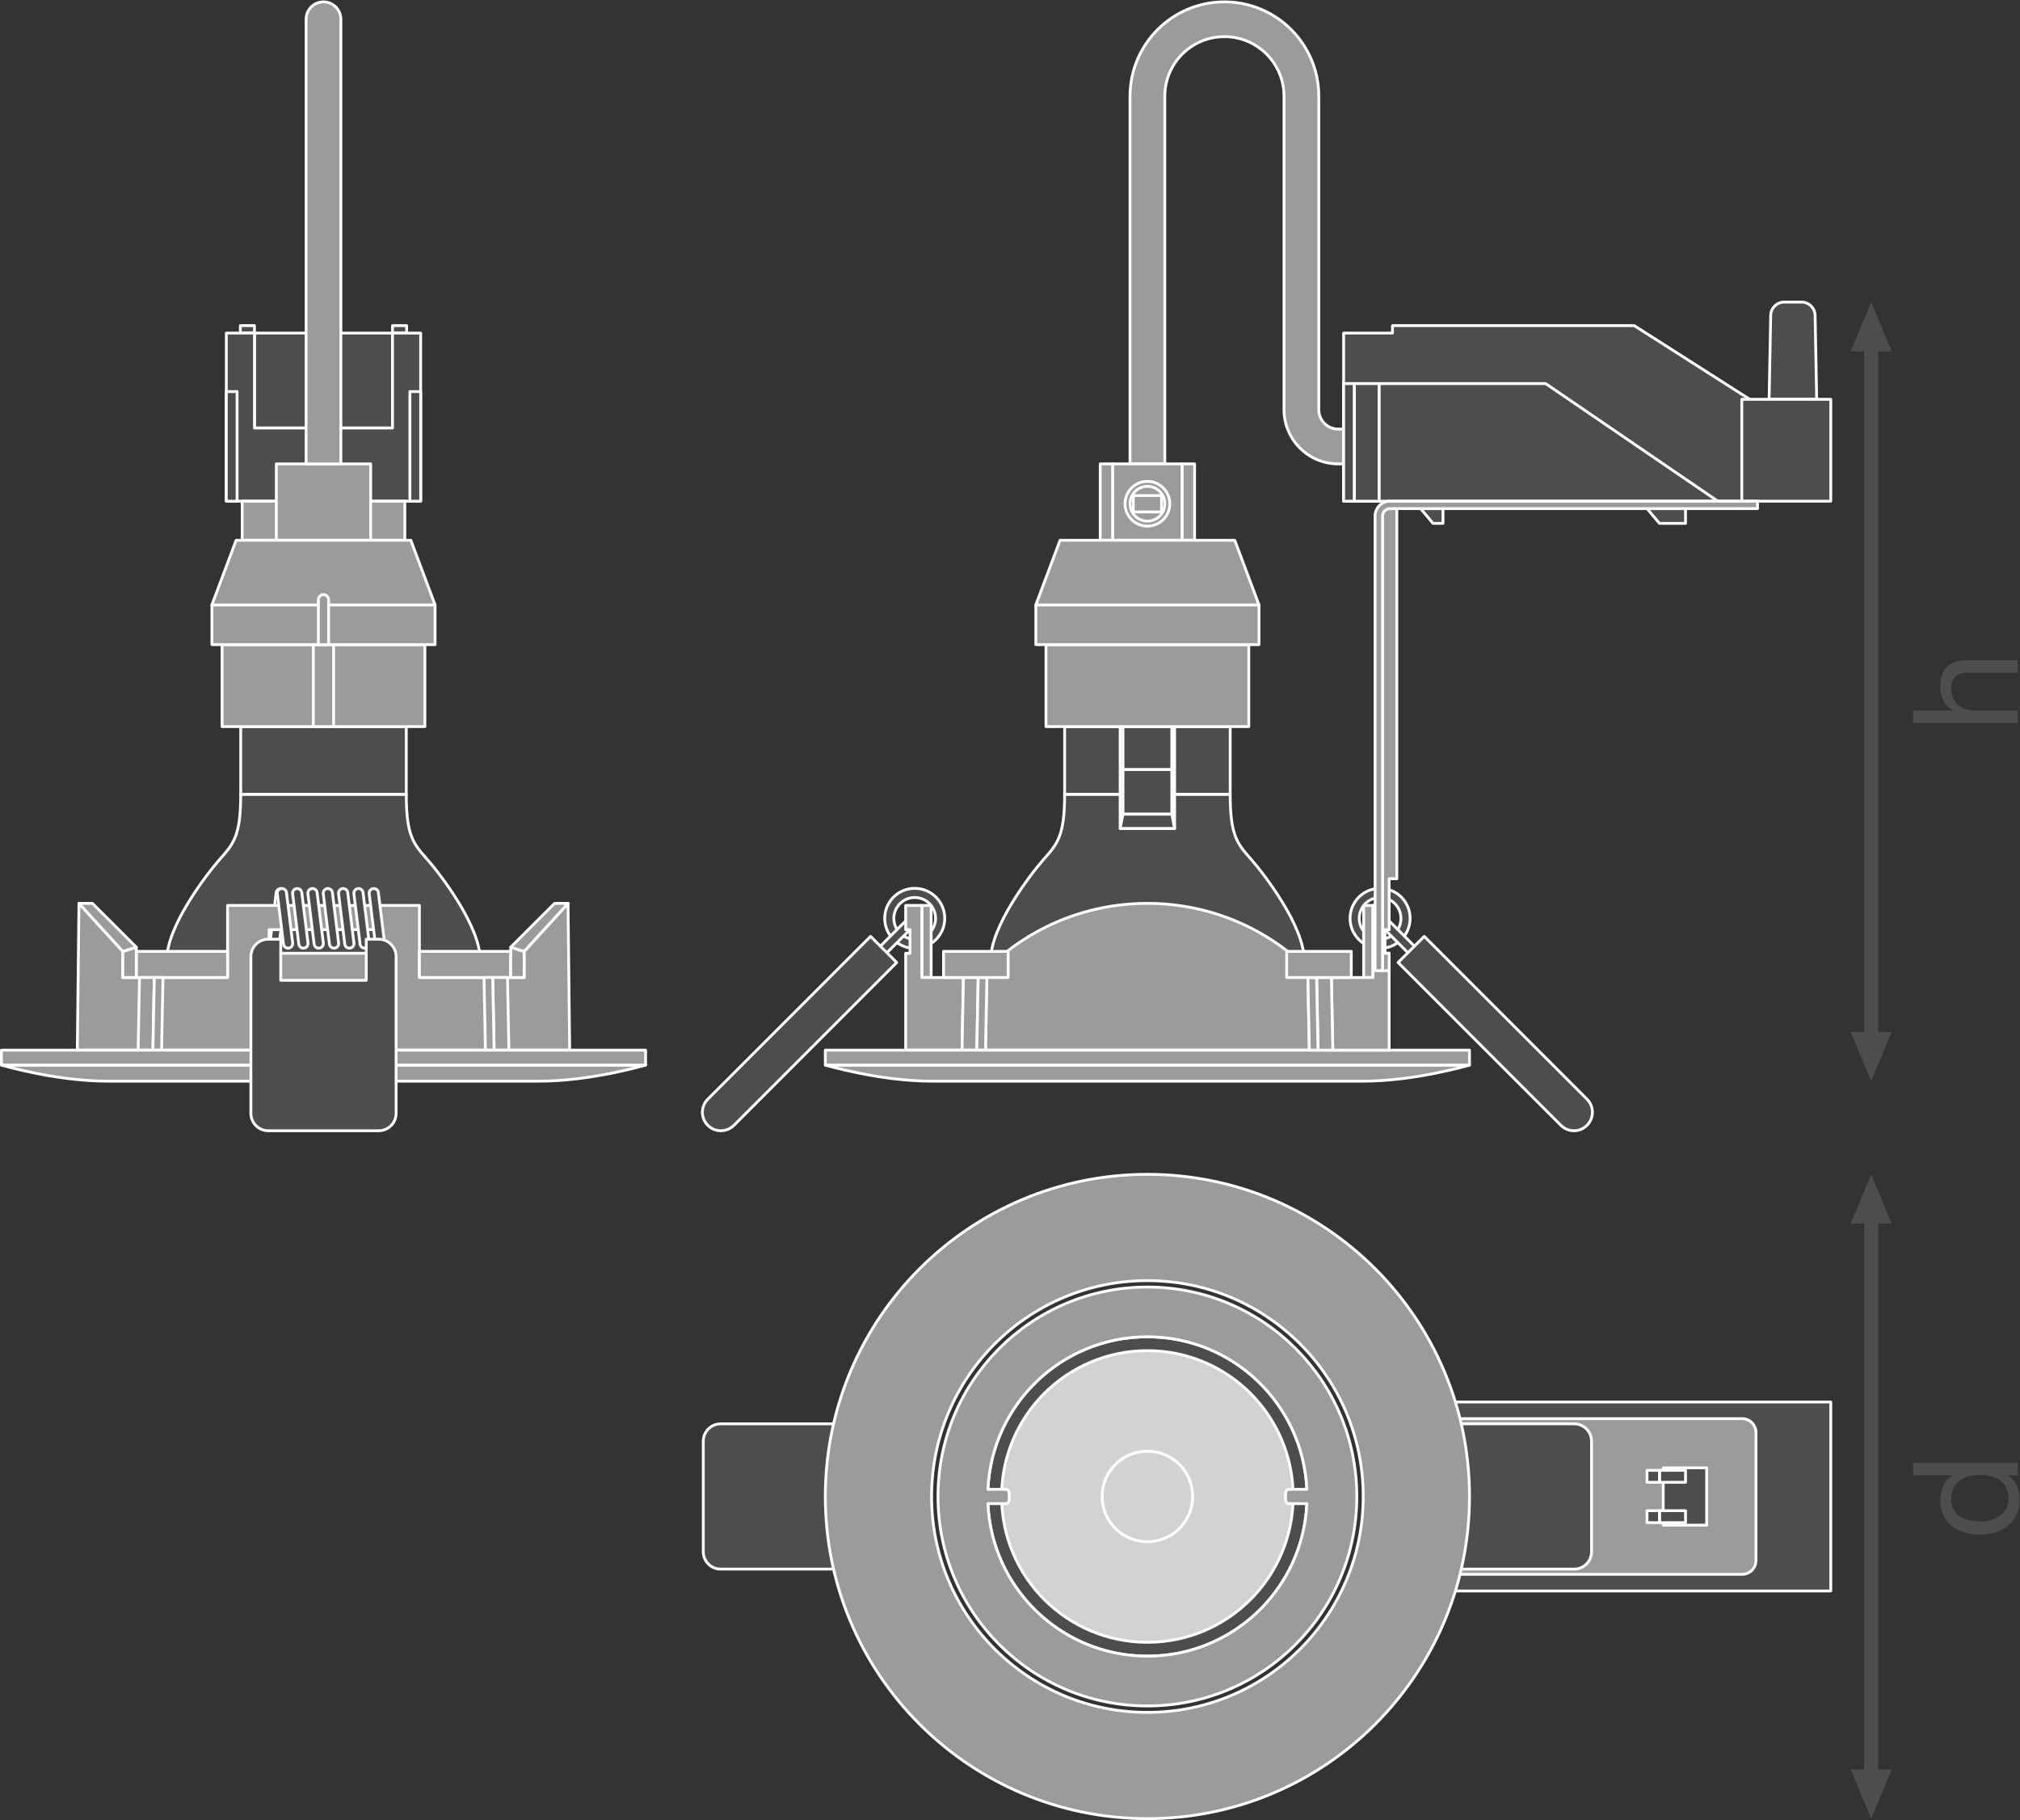 <?xml version="1.0" encoding="UTF-8" standalone="no"?>
<svg
   xmlns:dc="http://purl.org/dc/elements/1.1/"
   xmlns:cc="http://creativecommons.org/ns#"
   xmlns:rdf="http://www.w3.org/1999/02/22-rdf-syntax-ns#"
   xmlns:svg="http://www.w3.org/2000/svg"
   xmlns="http://www.w3.org/2000/svg"
   viewBox="0 0 542.08 488.32"
   height="488.32"
   width="542.08"
   xml:space="preserve"
   id="svg2"
   version="1.1"><rect x="0" y="0" width="542.08" height="488.32" fill="#333333" stroke="none"/><defs
     id="defs6" /><g
     transform="matrix(1.333,0,0,-1.333,0,488.32)"
     id="g10"><g
       transform="scale(0.1)"
       id="g12"><path
         id="path14"
         style="fill:#4f4c4c;fill-opacity:1;fill-rule:nonzero;stroke:none"
         d="m 818.656,3007.93 h -28.457 v -14.99 h 28.457 v 14.99" /><path
         id="path16"
         style="fill:none;stroke:#ffffff;stroke-width:5.669;stroke-linecap:butt;stroke-linejoin:round;stroke-miterlimit:10;stroke-dasharray:none;stroke-opacity:1"
         d="m 818.656,3007.93 h -28.457 v -14.99 h 28.457 z" /><path
         id="path18"
         style="fill:#4f4c4c;fill-opacity:1;fill-rule:nonzero;stroke:none"
         d="m 483.844,3007.93 h 28.457 v -14.99 h -28.457 v 14.99" /><path
         id="path20"
         style="fill:none;stroke:#ffffff;stroke-width:5.669;stroke-linecap:butt;stroke-linejoin:round;stroke-miterlimit:10;stroke-dasharray:none;stroke-opacity:1"
         d="m 483.844,3007.93 h 28.457 v -14.99 h -28.457 z" /><path
         id="path22"
         style="fill:#4f4c4c;fill-opacity:1;fill-rule:nonzero;stroke:none"
         d="M 790.199,2801.85 H 512.301 v 191.09 h 277.898 v -191.09" /><path
         id="path24"
         style="fill:none;stroke:#ffffff;stroke-width:5.669;stroke-linecap:butt;stroke-linejoin:round;stroke-miterlimit:10;stroke-dasharray:none;stroke-opacity:1"
         d="M 790.199,2801.85 H 512.301 v 191.09 h 277.898 z" /><path
         id="path26"
         style="fill:#4f4c4c;fill-opacity:1;fill-rule:nonzero;stroke:none"
         d="m 455.637,2654.59 v 338.35 h 56.664 v -191.09 h 277.898 v 191.09 h 56.664 V 2654.59 H 455.637" /><path
         id="path28"
         style="fill:none;stroke:#ffffff;stroke-width:5.669;stroke-linecap:butt;stroke-linejoin:round;stroke-miterlimit:10;stroke-dasharray:none;stroke-opacity:1"
         d="m 455.637,2654.59 v 338.35 h 56.664 v -191.09 h 277.898 v 191.09 h 56.664 v -338.35 z" /><path
         id="path30"
         style="fill:#4f4c4c;fill-opacity:1;fill-rule:nonzero;stroke:none"
         d="m 455.637,2875.18 v -220.59 h 21.664 v 220.59 h -21.664" /><path
         id="path32"
         style="fill:none;stroke:#ffffff;stroke-width:5.669;stroke-linecap:butt;stroke-linejoin:round;stroke-miterlimit:10;stroke-dasharray:none;stroke-opacity:1"
         d="m 455.637,2875.18 v -220.59 h 21.664 v 220.59 z" /><path
         id="path34"
         style="fill:#4f4c4c;fill-opacity:1;fill-rule:nonzero;stroke:none"
         d="m 846.863,2875.18 v -220.59 h -21.664 v 220.59 h 21.664" /><path
         id="path36"
         style="fill:none;stroke:#ffffff;stroke-width:5.669;stroke-linecap:butt;stroke-linejoin:round;stroke-miterlimit:10;stroke-dasharray:none;stroke-opacity:1"
         d="m 846.863,2875.18 v -220.59 h -21.664 v 220.59 z" /><path
         id="path38"
         style="fill:#9c9a9b;fill-opacity:1;fill-rule:nonzero;stroke:none"
         d="M 487.5,2654.59 H 815 v -78.75 H 487.5 v 78.75" /><path
         id="path40"
         style="fill:none;stroke:#ffffff;stroke-width:5.669;stroke-linecap:butt;stroke-linejoin:round;stroke-miterlimit:10;stroke-dasharray:none;stroke-opacity:1"
         d="M 487.5,2654.59 H 815 v -78.75 H 487.5 Z" /><path
         id="path42"
         style="fill:#9c9a9b;fill-opacity:1;fill-rule:nonzero;stroke:none"
         d="M 746.211,2729.6 H 556.27 v -153.76 h 189.941 v 153.76" /><path
         id="path44"
         style="fill:none;stroke:#ffffff;stroke-width:5.669;stroke-linecap:butt;stroke-linejoin:round;stroke-miterlimit:10;stroke-dasharray:none;stroke-opacity:1"
         d="M 746.211,2729.6 H 556.27 v -153.76 h 189.941 z" /><path
         id="path46"
         style="fill:#4f4c4c;fill-opacity:1;fill-rule:nonzero;stroke:none"
         d="m 966.641,1732.12 c 0,66.23 -78.754,170 -106.286,201.23 -27.472,31.26 -42.464,46.27 -42.464,131.26 H 484.613 c 0,-84.99 -15,-100 -42.519,-131.26 -27.485,-31.23 -106.239,-135 -106.239,-201.23 h 630.786" /><path
         id="path48"
         style="fill:none;stroke:#ffffff;stroke-width:5.669;stroke-linecap:butt;stroke-linejoin:round;stroke-miterlimit:10;stroke-dasharray:none;stroke-opacity:1"
         d="m 966.641,1732.12 c 0,66.23 -78.754,170 -106.286,201.23 -27.472,31.26 -42.464,46.27 -42.464,131.26 H 484.613 c 0,-84.99 -15,-100 -42.519,-131.26 -27.485,-31.23 -106.239,-135 -106.239,-201.23 z" /><path
         id="path50"
         style="fill:#4f4c4c;fill-opacity:1;fill-rule:nonzero;stroke:none"
         d="M 484.613,2200.85 H 817.891 V 2064.61 H 484.613 v 136.24" /><path
         id="path52"
         style="fill:none;stroke:#ffffff;stroke-width:5.669;stroke-linecap:butt;stroke-linejoin:round;stroke-miterlimit:10;stroke-dasharray:none;stroke-opacity:1"
         d="M 484.613,2200.85 H 817.891 V 2064.61 H 484.613 Z" /><path
         id="path54"
         style="fill:#9c9a9b;fill-opacity:1;fill-rule:nonzero;stroke:none"
         d="M 447.09,2365.86 H 855.359 V 2200.85 H 447.09 v 165.01" /><path
         id="path56"
         style="fill:none;stroke:#ffffff;stroke-width:5.669;stroke-linecap:butt;stroke-linejoin:round;stroke-miterlimit:10;stroke-dasharray:none;stroke-opacity:1"
         d="M 447.09,2365.86 H 855.359 V 2200.85 H 447.09 Z" /><path
         id="path58"
         style="fill:#9c9a9b;fill-opacity:1;fill-rule:nonzero;stroke:none"
         d="m 630.813,2365.86 h 40.828 v -165.01 h -40.828 v 165.01" /><path
         id="path60"
         style="fill:none;stroke:#ffffff;stroke-width:5.669;stroke-linecap:butt;stroke-linejoin:round;stroke-miterlimit:10;stroke-dasharray:none;stroke-opacity:1"
         d="m 630.813,2365.86 h 40.828 v -165.01 h -40.828 z" /><path
         id="path62"
         style="fill:#9c9a9b;fill-opacity:1;fill-rule:nonzero;stroke:none"
         d="m 426.633,2445.85 h 449.234 v -79.99 H 426.633 v 79.99" /><path
         id="path64"
         style="fill:none;stroke:#ffffff;stroke-width:5.669;stroke-linecap:butt;stroke-linejoin:round;stroke-miterlimit:10;stroke-dasharray:none;stroke-opacity:1"
         d="m 426.633,2445.85 h 449.234 v -79.99 H 426.633 Z" /><path
         id="path66"
         style="fill:#9c9a9b;fill-opacity:1;fill-rule:nonzero;stroke:none"
         d="m 475.371,2575.84 h 351.723 l 48.773,-129.99 H 426.633 l 48.738,129.99" /><path
         id="path68"
         style="fill:none;stroke:#ffffff;stroke-width:5.669;stroke-linecap:butt;stroke-linejoin:round;stroke-miterlimit:10;stroke-dasharray:none;stroke-opacity:1"
         d="m 475.371,2575.84 h 351.723 l 48.773,-129.99 H 426.633 Z" /><path
         id="path70"
         style="fill:#4f4c4c;fill-opacity:1;fill-rule:nonzero;stroke:none"
         d="m 556,1866.76 c 0.609,5.08 5.266,8.69 10.363,8.07 5.086,-0.62 8.727,-5.24 8.106,-10.33 l -12.465,-101.47 c -0.633,-5.09 -5.285,-8.73 -10.379,-8.1 -5.082,0.62 -8.711,5.29 -8.074,10.36 L 556,1866.76" /><path
         id="path72"
         style="fill:none;stroke:#ffffff;stroke-width:5.669;stroke-linecap:butt;stroke-linejoin:round;stroke-miterlimit:10;stroke-dasharray:none;stroke-opacity:1"
         d="m 556,1866.76 c 0.609,5.08 5.266,8.69 10.363,8.07 5.086,-0.62 8.727,-5.24 8.106,-10.33 l -12.465,-101.47 c -0.633,-5.09 -5.285,-8.73 -10.379,-8.1 -5.082,0.62 -8.711,5.29 -8.074,10.36 z" /><path
         id="path74"
         style="fill:#9c9a9b;fill-opacity:1;fill-rule:nonzero;stroke:none"
         d="M 760.844,1744.62 H 541.676 v 47.48 h 219.168 z m 382.696,100.43 -88.34,-96.68 v -52.53 H 844.363 v 145.02 H 458.145 V 1695.84 H 247.309 v 52.53 l -88.332,96.68 -3.332,-295.46 h 991.225 l -3.33,295.46" /><path
         id="path76"
         style="fill:none;stroke:#ffffff;stroke-width:5.669;stroke-linecap:butt;stroke-linejoin:round;stroke-miterlimit:10;stroke-dasharray:none;stroke-opacity:1"
         d="M 760.844,1744.62 H 541.676 v 47.48 h 219.168 z m 382.696,100.43 -88.34,-96.68 v -52.53 H 844.363 v 145.02 H 458.145 V 1695.84 H 247.309 v 52.53 l -88.332,96.68 -3.332,-295.46 h 991.225 z" /><path
         id="path78"
         style="fill:#9c9a9b;fill-opacity:1;fill-rule:nonzero;stroke:none"
         d="M 458.145,1695.84 H 274.371 v 52.53 h 183.774 v -52.53" /><path
         id="path80"
         style="fill:none;stroke:#ffffff;stroke-width:5.669;stroke-linecap:butt;stroke-linejoin:round;stroke-miterlimit:10;stroke-dasharray:none;stroke-opacity:1"
         d="M 458.145,1695.84 H 274.371 v 52.53 h 183.774 z" /><path
         id="path82"
         style="fill:#9c9a9b;fill-opacity:1;fill-rule:nonzero;stroke:none"
         d="m 274.371,1756.88 v -61.04 h -27.062 v 52.53 l 27.062,8.51" /><path
         id="path84"
         style="fill:none;stroke:#ffffff;stroke-width:5.669;stroke-linecap:butt;stroke-linejoin:round;stroke-miterlimit:10;stroke-dasharray:none;stroke-opacity:1"
         d="m 274.371,1756.88 v -61.04 h -27.062 v 52.53 z" /><path
         id="path86"
         style="fill:#9c9a9b;fill-opacity:1;fill-rule:nonzero;stroke:none"
         d="m 274.371,1756.88 -88.336,88.17 h -27.058 l 88.332,-96.68 27.062,8.51" /><path
         id="path88"
         style="fill:none;stroke:#ffffff;stroke-width:5.669;stroke-linecap:butt;stroke-linejoin:round;stroke-miterlimit:10;stroke-dasharray:none;stroke-opacity:1"
         d="m 274.371,1756.88 -88.336,88.17 h -27.058 l 88.332,-96.68 z" /><path
         id="path90"
         style="fill:#9c9a9b;fill-opacity:1;fill-rule:nonzero;stroke:none"
         d="m 844.363,1695.84 h 183.777 v 52.53 H 844.363 v -52.53" /><path
         id="path92"
         style="fill:none;stroke:#ffffff;stroke-width:5.669;stroke-linecap:butt;stroke-linejoin:round;stroke-miterlimit:10;stroke-dasharray:none;stroke-opacity:1"
         d="m 844.363,1695.84 h 183.777 v 52.53 H 844.363 Z" /><path
         id="path94"
         style="fill:#9c9a9b;fill-opacity:1;fill-rule:nonzero;stroke:none"
         d="m 1028.14,1756.88 v -61.04 h 27.06 v 52.53 l -27.06,8.51" /><path
         id="path96"
         style="fill:none;stroke:#ffffff;stroke-width:5.669;stroke-linecap:butt;stroke-linejoin:round;stroke-miterlimit:10;stroke-dasharray:none;stroke-opacity:1"
         d="m 1028.14,1756.88 v -61.04 h 27.06 v 52.53 z" /><path
         id="path98"
         style="fill:#9c9a9b;fill-opacity:1;fill-rule:nonzero;stroke:none"
         d="m 1028.14,1756.88 88.33,88.17 h 27.07 l -88.34,-96.68 -27.06,8.51" /><path
         id="path100"
         style="fill:none;stroke:#ffffff;stroke-width:5.669;stroke-linecap:butt;stroke-linejoin:round;stroke-miterlimit:10;stroke-dasharray:none;stroke-opacity:1"
         d="m 1028.14,1756.88 88.33,88.17 h 27.07 l -88.34,-96.68 z" /><path
         id="path102"
         style="fill:#4f4c4c;fill-opacity:1;fill-rule:nonzero;stroke:none"
         d="m 607.559,1866.76 c -0.61,5.08 -5.262,8.69 -10.364,8.07 -5.086,-0.62 -8.722,-5.24 -8.101,-10.33 l 12.465,-101.47 c 0.629,-5.09 5.281,-8.73 10.375,-8.1 5.082,0.62 8.711,5.29 8.078,10.36 l -12.453,101.47" /><path
         id="path104"
         style="fill:none;stroke:#ffffff;stroke-width:5.669;stroke-linecap:butt;stroke-linejoin:round;stroke-miterlimit:10;stroke-dasharray:none;stroke-opacity:1"
         d="m 607.559,1866.76 c -0.61,5.08 -5.262,8.69 -10.364,8.07 -5.086,-0.62 -8.722,-5.24 -8.101,-10.33 l 12.465,-101.47 c 0.629,-5.09 5.281,-8.73 10.375,-8.1 5.082,0.62 8.711,5.29 8.078,10.36 z" /><path
         id="path106"
         style="fill:#4f4c4c;fill-opacity:1;fill-rule:nonzero;stroke:none"
         d="m 638.395,1866.76 c -0.614,5.08 -5.266,8.69 -10.364,8.07 -5.086,-0.62 -8.722,-5.24 -8.105,-10.33 l 12.469,-101.47 c 0.628,-5.09 5.281,-8.73 10.375,-8.1 5.082,0.62 8.71,5.29 8.074,10.36 l -12.449,101.47" /><path
         id="path108"
         style="fill:none;stroke:#ffffff;stroke-width:5.669;stroke-linecap:butt;stroke-linejoin:round;stroke-miterlimit:10;stroke-dasharray:none;stroke-opacity:1"
         d="m 638.395,1866.76 c -0.614,5.08 -5.266,8.69 -10.364,8.07 -5.086,-0.62 -8.722,-5.24 -8.105,-10.33 l 12.469,-101.47 c 0.628,-5.09 5.281,-8.73 10.375,-8.1 5.082,0.62 8.71,5.29 8.074,10.36 z" /><path
         id="path110"
         style="fill:#4f4c4c;fill-opacity:1;fill-rule:nonzero;stroke:none"
         d="m 669.23,1866.76 c -0.613,5.08 -5.265,8.69 -10.363,8.07 -5.09,-0.62 -8.726,-5.24 -8.105,-10.33 l 12.465,-101.47 c 0.628,-5.09 5.285,-8.73 10.378,-8.1 5.083,0.62 8.708,5.29 8.075,10.36 l -12.45,101.47" /><path
         id="path112"
         style="fill:none;stroke:#ffffff;stroke-width:5.669;stroke-linecap:butt;stroke-linejoin:round;stroke-miterlimit:10;stroke-dasharray:none;stroke-opacity:1"
         d="m 669.23,1866.76 c -0.613,5.08 -5.265,8.69 -10.363,8.07 -5.09,-0.62 -8.726,-5.24 -8.105,-10.33 l 12.465,-101.47 c 0.628,-5.09 5.285,-8.73 10.378,-8.1 5.083,0.62 8.708,5.29 8.075,10.36 z" /><path
         id="path114"
         style="fill:#4f4c4c;fill-opacity:1;fill-rule:nonzero;stroke:none"
         d="m 700.063,1866.76 c -0.61,5.08 -5.262,8.69 -10.36,8.07 -5.09,-0.62 -8.726,-5.24 -8.105,-10.33 l 12.465,-101.47 c 0.628,-5.09 5.285,-8.73 10.375,-8.1 5.082,0.62 8.71,5.29 8.078,10.36 l -12.453,101.47" /><path
         id="path116"
         style="fill:none;stroke:#ffffff;stroke-width:5.669;stroke-linecap:butt;stroke-linejoin:round;stroke-miterlimit:10;stroke-dasharray:none;stroke-opacity:1"
         d="m 700.063,1866.76 c -0.61,5.08 -5.262,8.69 -10.36,8.07 -5.09,-0.62 -8.726,-5.24 -8.105,-10.33 l 12.465,-101.47 c 0.628,-5.09 5.285,-8.73 10.375,-8.1 5.082,0.62 8.71,5.29 8.078,10.36 z" /><path
         id="path118"
         style="fill:#4f4c4c;fill-opacity:1;fill-rule:nonzero;stroke:none"
         d="m 730.898,1866.76 c -0.609,5.08 -5.261,8.69 -10.363,8.07 -5.086,-0.62 -8.722,-5.24 -8.101,-10.33 l 12.464,-101.47 c 0.629,-5.09 5.282,-8.73 10.375,-8.1 5.082,0.62 8.711,5.29 8.079,10.36 l -12.454,101.47" /><path
         id="path120"
         style="fill:none;stroke:#ffffff;stroke-width:5.669;stroke-linecap:butt;stroke-linejoin:round;stroke-miterlimit:10;stroke-dasharray:none;stroke-opacity:1"
         d="m 730.898,1866.76 c -0.609,5.08 -5.261,8.69 -10.363,8.07 -5.086,-0.62 -8.722,-5.24 -8.101,-10.33 l 12.464,-101.47 c 0.629,-5.09 5.282,-8.73 10.375,-8.1 5.082,0.62 8.711,5.29 8.079,10.36 z" /><path
         id="path122"
         style="fill:#4f4c4c;fill-opacity:1;fill-rule:nonzero;stroke:none"
         d="m 761.734,1866.76 c -0.613,5.08 -5.265,8.69 -10.363,8.07 -5.086,-0.62 -8.726,-5.24 -8.105,-10.33 l 12.464,-101.47 c 0.633,-5.09 5.286,-8.73 10.379,-8.1 5.082,0.62 8.711,5.29 8.075,10.36 l -12.45,101.47" /><path
         id="path124"
         style="fill:none;stroke:#ffffff;stroke-width:5.669;stroke-linecap:butt;stroke-linejoin:round;stroke-miterlimit:10;stroke-dasharray:none;stroke-opacity:1"
         d="m 761.734,1866.76 c -0.613,5.08 -5.265,8.69 -10.363,8.07 -5.086,-0.62 -8.726,-5.24 -8.105,-10.33 l 12.464,-101.47 c 0.633,-5.09 5.286,-8.73 10.379,-8.1 5.082,0.62 8.711,5.29 8.075,10.36 z" /><path
         id="path126"
         style="fill:#4f4c4c;fill-opacity:1;fill-rule:nonzero;stroke:none"
         d="M 3685.67,461.09 H 2785.8 v 380.34 h 899.87 V 461.09" /><path
         id="path128"
         style="fill:none;stroke:#ffffff;stroke-width:5.669;stroke-linecap:butt;stroke-linejoin:round;stroke-miterlimit:10;stroke-dasharray:none;stroke-opacity:1"
         d="M 3685.67,461.09 H 2785.8 v 380.34 h 899.87 z" /><path
         id="path130"
         style="fill:#9c9a9b;fill-opacity:1;fill-rule:nonzero;stroke:none"
         d="m 3435.79,593.59 h -87.49 v 115.32 h 87.49 z m 71.39,214.32 H 2838.29 V 494.602 h 668.89 c 15.42,0 27.93,12.527 27.93,28.027 v 257.25 c 0,15.5 -12.51,28.031 -27.93,28.031" /><path
         id="path132"
         style="fill:none;stroke:#ffffff;stroke-width:5.669;stroke-linecap:butt;stroke-linejoin:round;stroke-miterlimit:10;stroke-dasharray:none;stroke-opacity:1"
         d="m 3435.79,593.59 h -87.49 v 115.32 h 87.49 z m 71.39,214.32 H 2838.29 V 494.602 h 668.89 c 15.42,0 27.93,12.527 27.93,28.027 v 257.25 c 0,15.5 -12.51,28.031 -27.93,28.031 z" /><path
         id="path134"
         style="fill:#4f4c4c;fill-opacity:1;fill-rule:nonzero;stroke:none"
         d="m 3393.26,679.84 h -52.45 v 24.07 h 52.45 v -24.07" /><path
         id="path136"
         style="fill:none;stroke:#ffffff;stroke-width:5.669;stroke-linecap:butt;stroke-linejoin:round;stroke-miterlimit:10;stroke-dasharray:none;stroke-opacity:1"
         d="m 3393.26,679.84 h -52.45 v 24.07 h 52.45 z" /><path
         id="path138"
         style="fill:#4f4c4c;fill-opacity:1;fill-rule:nonzero;stroke:none"
         d="m 3340.81,679.84 h -25.04 v 24.07 h 25.04 v -24.07" /><path
         id="path140"
         style="fill:none;stroke:#ffffff;stroke-width:5.669;stroke-linecap:butt;stroke-linejoin:round;stroke-miterlimit:10;stroke-dasharray:none;stroke-opacity:1"
         d="m 3340.81,679.84 h -25.04 v 24.07 h 25.04 z" /><path
         id="path142"
         style="fill:#4f4c4c;fill-opacity:1;fill-rule:nonzero;stroke:none"
         d="m 3393.26,622.672 h -52.45 V 598.59 h 52.45 v 24.082" /><path
         id="path144"
         style="fill:none;stroke:#ffffff;stroke-width:5.669;stroke-linecap:butt;stroke-linejoin:round;stroke-miterlimit:10;stroke-dasharray:none;stroke-opacity:1"
         d="m 3393.26,622.672 h -52.45 V 598.59 h 52.45 z" /><path
         id="path146"
         style="fill:#4f4c4c;fill-opacity:1;fill-rule:nonzero;stroke:none"
         d="m 3340.81,622.672 h -25.04 V 598.59 h 25.04 v 24.082" /><path
         id="path148"
         style="fill:none;stroke:#ffffff;stroke-width:5.669;stroke-linecap:butt;stroke-linejoin:round;stroke-miterlimit:10;stroke-dasharray:none;stroke-opacity:1"
         d="m 3340.81,622.672 h -25.04 V 598.59 h 25.04 z" /><path
         id="path150"
         style="fill:#4f4c4c;fill-opacity:1;fill-rule:nonzero;stroke:none"
         d="m 1704.54,505.09 h -253.75 c -19.32,0 -34.98,15.66 -34.98,34.969 v 222.382 c 0,19.321 15.66,35.008 34.98,35.008 h 253.75 V 505.09" /><path
         id="path152"
         style="fill:none;stroke:#ffffff;stroke-width:5.669;stroke-linecap:butt;stroke-linejoin:round;stroke-miterlimit:10;stroke-dasharray:none;stroke-opacity:1"
         d="m 1704.54,505.09 h -253.75 c -19.32,0 -34.98,15.66 -34.98,34.969 v 222.382 c 0,19.321 15.66,35.008 34.98,35.008 h 253.75 z" /><path
         id="path154"
         style="fill:#4f4c4c;fill-opacity:1;fill-rule:nonzero;stroke:none"
         d="m 2915.3,505.09 h 253.73 c 19.38,0 35.05,15.66 35.05,34.969 v 222.382 c 0,19.321 -15.67,35.008 -35.05,35.008 H 2915.3 V 505.09" /><path
         id="path156"
         style="fill:none;stroke:#ffffff;stroke-width:5.669;stroke-linecap:butt;stroke-linejoin:round;stroke-miterlimit:10;stroke-dasharray:none;stroke-opacity:1"
         d="m 2915.3,505.09 h 253.73 c 19.38,0 35.05,15.66 35.05,34.969 v 222.382 c 0,19.321 -15.67,35.008 -35.05,35.008 H 2915.3 Z" /><path
         id="path158"
         style="fill:#9c9a9b;fill-opacity:1;fill-rule:nonzero;stroke:none"
         d="m 2309.91,216.742 c -239.94,0 -434.47,194.578 -434.47,434.528 0,239.949 194.53,434.47 434.47,434.47 239.95,0 434.5,-194.521 434.5,-434.47 0,-239.95 -194.55,-434.528 -434.5,-434.528 z m 0,1082.928 c -358.08,0 -648.39,-290.3 -648.39,-648.4 0,-358.129 290.31,-648.43 648.39,-648.43 358.15,0 648.44,290.301 648.44,648.43 0,358.1 -290.29,648.4 -648.44,648.4" /><path
         id="path160"
         style="fill:none;stroke:#ffffff;stroke-width:5.669;stroke-linecap:butt;stroke-linejoin:round;stroke-miterlimit:10;stroke-dasharray:none;stroke-opacity:1"
         d="m 2309.91,216.742 c -239.94,0 -434.47,194.578 -434.47,434.528 0,239.949 194.53,434.47 434.47,434.47 239.95,0 434.5,-194.521 434.5,-434.47 0,-239.95 -194.55,-434.528 -434.5,-434.528 z m 0,1082.928 c -358.08,0 -648.39,-290.3 -648.39,-648.4 0,-358.129 290.31,-648.43 648.39,-648.43 358.15,0 648.44,290.301 648.44,648.43 0,358.1 -290.29,648.4 -648.44,648.4 z" /><path
         id="path162"
         style="fill:#4f4c4c;fill-opacity:1;fill-rule:nonzero;stroke:none"
         d="m 2631.26,651.27 c 0,-177.532 -143.86,-321.391 -321.35,-321.391 -177.55,0 -321.43,143.859 -321.43,321.391 0,177.55 143.88,321.421 321.43,321.421 177.49,0 321.35,-143.871 321.35,-321.421" /><path
         id="path164"
         style="fill:none;stroke:#ffffff;stroke-width:5.669;stroke-linecap:butt;stroke-linejoin:round;stroke-miterlimit:10;stroke-dasharray:none;stroke-opacity:1"
         d="m 2631.26,651.27 c 0,-177.532 -143.86,-321.391 -321.35,-321.391 -177.55,0 -321.43,143.859 -321.43,321.391 0,177.55 143.88,321.421 321.43,321.421 177.49,0 321.35,-143.871 321.35,-321.421 z" /><path
         id="path166"
         style="fill:#d3d2d2;fill-opacity:1;fill-rule:nonzero;stroke:none"
         d="m 2603.36,651.27 c 0,-162.079 -131.39,-293.489 -293.45,-293.489 -162.1,0 -293.54,131.41 -293.54,293.489 0,162.082 131.44,293.519 293.54,293.519 162.06,0 293.45,-131.437 293.45,-293.519" /><path
         id="path168"
         style="fill:none;stroke:#ffffff;stroke-width:5.669;stroke-linecap:butt;stroke-linejoin:round;stroke-miterlimit:10;stroke-dasharray:none;stroke-opacity:1"
         d="m 2603.36,651.27 c 0,-162.079 -131.39,-293.489 -293.45,-293.489 -162.1,0 -293.54,131.41 -293.54,293.489 0,162.082 131.44,293.519 293.54,293.519 162.06,0 293.45,-131.437 293.45,-293.519 z" /><path
         id="path170"
         style="fill:none;stroke:#ffffff;stroke-width:5.669;stroke-linecap:butt;stroke-linejoin:round;stroke-miterlimit:10;stroke-dasharray:none;stroke-opacity:1"
         d="m 2400.99,651.301 c 0,-50.34 -40.8,-91.121 -91.12,-91.121 -50.34,0 -91.13,40.781 -91.13,91.121 0,50.347 40.79,91.14 91.13,91.14 50.32,0 91.12,-40.793 91.12,-91.14 z" /><path
         id="path172"
         style="fill:#9c9a9b;fill-opacity:1;fill-rule:nonzero;stroke:none"
         d="m 2309.91,329.879 c -172.72,0 -313.6,136.23 -321.09,307.031 h 35.6 c 4,0 7.28,3.281 7.28,7.332 v 14.137 c 0,4.051 -3.28,7.332 -7.28,7.332 h -35.6 c 7.56,170.809 148.39,306.98 321.09,306.98 172.62,0 313.47,-136.171 321.02,-306.98 h -35.56 c -4.01,0 -7.26,-3.281 -7.26,-7.332 v -14.137 c 0,-4.051 3.25,-7.332 7.26,-7.332 h 35.57 C 2623.43,466.109 2482.57,329.879 2309.91,329.879 Z m 0,742.931 c -232.82,0 -421.54,-188.728 -421.54,-421.54 0,-232.872 188.72,-421.59 421.54,-421.59 232.86,0 421.58,188.718 421.58,421.59 0,232.812 -188.72,421.54 -421.58,421.54" /><path
         id="path174"
         style="fill:none;stroke:#ffffff;stroke-width:5.669;stroke-linecap:butt;stroke-linejoin:round;stroke-miterlimit:10;stroke-dasharray:none;stroke-opacity:1"
         d="m 2309.91,329.879 c -172.72,0 -313.6,136.23 -321.09,307.031 h 35.6 c 4,0 7.28,3.281 7.28,7.332 v 14.137 c 0,4.051 -3.28,7.332 -7.28,7.332 h -35.6 c 7.56,170.809 148.39,306.98 321.09,306.98 172.62,0 313.47,-136.171 321.02,-306.98 h -35.56 c -4.01,0 -7.26,-3.281 -7.26,-7.332 v -14.137 c 0,-4.051 3.25,-7.332 7.26,-7.332 h 35.57 C 2623.43,466.109 2482.57,329.879 2309.91,329.879 Z m 0,742.931 c -232.82,0 -421.54,-188.728 -421.54,-421.54 0,-232.872 188.72,-421.59 421.54,-421.59 232.86,0 421.58,188.718 421.58,421.59 0,232.812 -188.72,421.54 -421.58,421.54 z" /><path
         id="path176"
         style="fill:#9c9a9b;fill-opacity:1;fill-rule:nonzero;stroke:none"
         d="m 2694.1,2799.61 c -21.61,0 -39.16,17.53 -39.16,39.17 v 630.76 c 0,104.93 -85.07,190 -190.02,190 -104.91,0 -189.98,-85.07 -189.98,-190 V 2729.6 h 70.01 v 739.94 c 0,66.27 53.7,120 119.97,120 66.29,0 120.03,-53.73 120.03,-120 v -630.76 c 0,-60.3 48.85,-109.18 109.15,-109.18 h 10.85 v 70.01 h -10.85" /><path
         id="path178"
         style="fill:none;stroke:#ffffff;stroke-width:5.669;stroke-linecap:butt;stroke-linejoin:round;stroke-miterlimit:10;stroke-dasharray:none;stroke-opacity:1"
         d="m 2694.1,2799.61 c -21.61,0 -39.16,17.53 -39.16,39.17 v 630.76 c 0,104.93 -85.07,190 -190.02,190 -104.91,0 -189.98,-85.07 -189.98,-190 V 2729.6 h 70.01 v 739.94 c 0,66.27 53.7,120 119.97,120 66.29,0 120.03,-53.73 120.03,-120 v -630.76 c 0,-60.3 48.85,-109.18 109.15,-109.18 h 10.85 v 70.01 z" /><path
         id="path180"
         style="fill:#4f4c4c;fill-opacity:1;fill-rule:nonzero;stroke:none"
         d="m 3289.93,3007.93 h -486.64 v -14.99 h -98.34 v -338.35 h 833.24 v 195.02 l -248.26,158.32" /><path
         id="path182"
         style="fill:none;stroke:#ffffff;stroke-width:5.669;stroke-linecap:butt;stroke-linejoin:round;stroke-miterlimit:10;stroke-dasharray:none;stroke-opacity:1"
         d="m 3289.93,3007.93 h -486.64 v -14.99 h -98.34 v -338.35 h 833.24 v 195.02 z" /><path
         id="path184"
         style="fill:#4f4c4c;fill-opacity:1;fill-rule:nonzero;stroke:none"
         d="m 2726.65,2891.26 h -21.7 v -236.67 h 21.7 v 236.67" /><path
         id="path186"
         style="fill:none;stroke:#ffffff;stroke-width:5.669;stroke-linecap:butt;stroke-linejoin:round;stroke-miterlimit:10;stroke-dasharray:none;stroke-opacity:1"
         d="m 2726.65,2891.26 h -21.7 v -236.67 h 21.7 z" /><path
         id="path188"
         style="fill:#4f4c4c;fill-opacity:1;fill-rule:nonzero;stroke:none"
         d="m 2776.61,2891.26 h -49.96 v -236.67 h 49.96 v 236.67" /><path
         id="path190"
         style="fill:none;stroke:#ffffff;stroke-width:5.669;stroke-linecap:butt;stroke-linejoin:round;stroke-miterlimit:10;stroke-dasharray:none;stroke-opacity:1"
         d="m 2776.61,2891.26 h -49.96 v -236.67 h 49.96 z" /><path
         id="path192"
         style="fill:#4f4c4c;fill-opacity:1;fill-rule:nonzero;stroke:none"
         d="m 3111.64,2891.26 h -335.03 v -236.67 h 681.66 l -346.63,236.67" /><path
         id="path194"
         style="fill:none;stroke:#ffffff;stroke-width:5.669;stroke-linecap:butt;stroke-linejoin:round;stroke-miterlimit:10;stroke-dasharray:none;stroke-opacity:1"
         d="m 3111.64,2891.26 h -335.03 v -236.67 h 681.66 z" /><path
         id="path196"
         style="fill:#4f4c4c;fill-opacity:1;fill-rule:nonzero;stroke:none"
         d="m 3657.31,2859.6 -3.2,168.96 c -0.31,14.75 -12.44,26.71 -27.15,26.71 h -35.08 c -14.7,0 -26.84,-11.96 -27.14,-26.71 l -3.19,-168.96 h 95.76" /><path
         id="path198"
         style="fill:none;stroke:#ffffff;stroke-width:5.669;stroke-linecap:butt;stroke-linejoin:round;stroke-miterlimit:10;stroke-dasharray:none;stroke-opacity:1"
         d="m 3657.31,2859.6 -3.2,168.96 c -0.31,14.75 -12.44,26.71 -27.15,26.71 h -35.08 c -14.7,0 -26.84,-11.96 -27.14,-26.71 l -3.19,-168.96 z" /><path
         id="path200"
         style="fill:#4f4c4c;fill-opacity:1;fill-rule:nonzero;stroke:none"
         d="m 3685.67,2859.6 h -179.1 v -205.01 h 179.1 v 205.01" /><path
         id="path202"
         style="fill:none;stroke:#ffffff;stroke-width:5.669;stroke-linecap:butt;stroke-linejoin:round;stroke-miterlimit:10;stroke-dasharray:none;stroke-opacity:1"
         d="m 3685.67,2859.6 h -179.1 v -205.01 h 179.1 z" /><path
         id="path204"
         style="fill:#4f4c4c;fill-opacity:1;fill-rule:nonzero;stroke:none"
         d="m 3315.77,2639.64 25.04,-29.76 h 52.45 v 29.76 h -77.49" /><path
         id="path206"
         style="fill:none;stroke:#ffffff;stroke-width:5.669;stroke-linecap:butt;stroke-linejoin:round;stroke-miterlimit:10;stroke-dasharray:none;stroke-opacity:1"
         d="m 3315.77,2639.64 25.04,-29.76 h 52.45 v 29.76 z" /><path
         id="path208"
         style="fill:#4f4c4c;fill-opacity:1;fill-rule:nonzero;stroke:none"
         d="m 2859.95,2639.64 24.99,-29.76 h 20.04 v 29.76 h -45.03" /><path
         id="path210"
         style="fill:none;stroke:#ffffff;stroke-width:5.669;stroke-linecap:butt;stroke-linejoin:round;stroke-miterlimit:10;stroke-dasharray:none;stroke-opacity:1"
         d="m 2859.95,2639.64 24.99,-29.76 h 20.04 v 29.76 z" /><path
         id="path212"
         style="fill:#4f4c4c;fill-opacity:1;fill-rule:nonzero;stroke:none"
         d="m 2625.33,1732.12 c 0,66.23 -78.75,170 -106.28,201.23 -27.48,31.26 -42.47,46.27 -42.47,131.26 h -333.27 c 0,-84.99 -15,-100 -42.52,-131.26 -27.49,-31.23 -106.24,-135 -106.24,-201.23 h 630.78" /><path
         id="path214"
         style="fill:none;stroke:#ffffff;stroke-width:5.669;stroke-linecap:butt;stroke-linejoin:round;stroke-miterlimit:10;stroke-dasharray:none;stroke-opacity:1"
         d="m 2625.33,1732.12 c 0,66.23 -78.75,170 -106.28,201.23 -27.48,31.26 -42.47,46.27 -42.47,131.26 h -333.27 c 0,-84.99 -15,-100 -42.52,-131.26 -27.49,-31.23 -106.24,-135 -106.24,-201.23 z" /><path
         id="path216"
         style="fill:#9c9a9b;fill-opacity:1;fill-rule:nonzero;stroke:none"
         d="m 2635.92,1549.59 -2.87,146.25 -5.88,22.72 c -82.65,78.42 -194.35,126.5 -317.26,126.49 -122.89,0.01 -234.54,-48.07 -317.2,-126.49 l -5.93,-22.72 -2.81,-146.25 h 651.95" /><path
         id="path218"
         style="fill:none;stroke:#ffffff;stroke-width:5.669;stroke-linecap:butt;stroke-linejoin:round;stroke-miterlimit:10;stroke-dasharray:none;stroke-opacity:1"
         d="m 2635.92,1549.59 -2.87,146.25 -5.88,22.72 c -82.65,78.42 -194.35,126.5 -317.26,126.49 -122.89,0.01 -234.54,-48.07 -317.2,-126.49 l -5.93,-22.72 -2.81,-146.25 z" /><path
         id="path220"
         style="fill:#4f4c4c;fill-opacity:1;fill-rule:nonzero;stroke:none"
         d="m 1841.49,1772.88 c -23.18,0 -42,18.81 -42,42 0,23.18 18.82,41.96 42,41.96 23.18,0 42,-18.78 42,-41.96 0,-23.19 -18.82,-42 -42,-42 z m 0,102.43 c -33.36,0 -60.4,-27.07 -60.4,-60.43 0,-33.38 27.04,-60.4 60.4,-60.4 33.39,0 60.47,27.02 60.47,60.4 0,33.36 -27.08,60.43 -60.47,60.43" /><path
         id="path222"
         style="fill:none;stroke:#ffffff;stroke-width:5.669;stroke-linecap:butt;stroke-linejoin:round;stroke-miterlimit:10;stroke-dasharray:none;stroke-opacity:1"
         d="m 1841.49,1772.88 c -23.18,0 -42,18.81 -42,42 0,23.18 18.82,41.96 42,41.96 23.18,0 42,-18.78 42,-41.96 0,-23.19 -18.82,-42 -42,-42 z m 0,102.43 c -33.36,0 -60.4,-27.07 -60.4,-60.43 0,-33.38 27.04,-60.4 60.4,-60.4 33.39,0 60.47,27.02 60.47,60.4 0,33.36 -27.08,60.43 -60.47,60.43 z" /><path
         id="path224"
         style="fill:#4f4c4c;fill-opacity:1;fill-rule:nonzero;stroke:none"
         d="m 1846.56,1806.82 -13.13,13.14 -81.94,-81.93 c -3.62,-3.61 -3.62,-9.52 0.01,-13.14 3.61,-3.62 9.53,-3.62 13.14,0 l 81.92,81.93" /><path
         id="path226"
         style="fill:none;stroke:#ffffff;stroke-width:5.669;stroke-linecap:butt;stroke-linejoin:round;stroke-miterlimit:10;stroke-dasharray:none;stroke-opacity:1"
         d="m 1846.56,1806.82 -13.13,13.14 -81.94,-81.93 c -3.62,-3.61 -3.62,-9.52 0.01,-13.14 3.61,-3.62 9.53,-3.62 13.14,0 z" /><path
         id="path228"
         style="fill:#9c9a9b;fill-opacity:1;fill-rule:nonzero;stroke:none"
         d="m 1855.79,1695.84 h 18.76 v 145.02 h -18.76 v -145.02" /><path
         id="path230"
         style="fill:none;stroke:#ffffff;stroke-width:5.669;stroke-linecap:butt;stroke-linejoin:round;stroke-miterlimit:10;stroke-dasharray:none;stroke-opacity:1"
         d="m 1855.79,1695.84 h 18.76 v 145.02 h -18.76 z" /><path
         id="path232"
         style="fill:#9c9a9b;fill-opacity:1;fill-rule:nonzero;stroke:none"
         d="m 1936.72,1549.59 2.82,146.25 h -83.75 v 145.02 h -32.48 v -48.76 h 8.74 v -47.48 h -8.74 v -195.03 h 113.41" /><path
         id="path234"
         style="fill:none;stroke:#ffffff;stroke-width:5.669;stroke-linecap:butt;stroke-linejoin:round;stroke-miterlimit:10;stroke-dasharray:none;stroke-opacity:1"
         d="m 1936.72,1549.59 2.82,146.25 h -83.75 v 145.02 h -32.48 v -48.76 h 8.74 v -47.48 h -8.74 v -195.03 z" /><path
         id="path236"
         style="fill:#9c9a9b;fill-opacity:1;fill-rule:nonzero;stroke:none"
         d="m 1969.29,1695.84 -2.82,-146.25 h -29.75 l 2.82,146.25 h 29.75" /><path
         id="path238"
         style="fill:none;stroke:#ffffff;stroke-width:5.669;stroke-linecap:butt;stroke-linejoin:round;stroke-miterlimit:10;stroke-dasharray:none;stroke-opacity:1"
         d="m 1969.29,1695.84 -2.82,-146.25 h -29.75 l 2.82,146.25 z" /><path
         id="path240"
         style="fill:#9c9a9b;fill-opacity:1;fill-rule:nonzero;stroke:none"
         d="m 1986.78,1695.84 -2.81,-146.25 h -17.5 l 2.82,146.25 h 17.49" /><path
         id="path242"
         style="fill:none;stroke:#ffffff;stroke-width:5.669;stroke-linecap:butt;stroke-linejoin:round;stroke-miterlimit:10;stroke-dasharray:none;stroke-opacity:1"
         d="m 1986.78,1695.84 -2.81,-146.25 h -17.5 l 2.82,146.25 z" /><path
         id="path244"
         style="fill:#9c9a9b;fill-opacity:1;fill-rule:nonzero;stroke:none"
         d="m 2029.54,1695.84 h -129.98 v 52.53 h 129.98 v -52.53" /><path
         id="path246"
         style="fill:none;stroke:#ffffff;stroke-width:5.669;stroke-linecap:butt;stroke-linejoin:round;stroke-miterlimit:10;stroke-dasharray:none;stroke-opacity:1"
         d="m 2029.54,1695.84 h -129.98 v 52.53 h 129.98 z" /><path
         id="path248"
         style="fill:#9c9a9b;fill-opacity:1;fill-rule:nonzero;stroke:none"
         d="m 2958.36,1519.61 c 0,0 -108.62,-32.42 -213.94,-32.42 h -868.98 c -105.35,0 -213.92,32.42 -213.92,32.42 h 1296.84" /><path
         id="path250"
         style="fill:none;stroke:#ffffff;stroke-width:5.669;stroke-linecap:butt;stroke-linejoin:round;stroke-miterlimit:10;stroke-dasharray:none;stroke-opacity:1"
         d="m 2958.36,1519.61 c 0,0 -108.62,-32.42 -213.94,-32.42 h -868.98 c -105.35,0 -213.92,32.42 -213.92,32.42 z" /><path
         id="path252"
         style="fill:#9c9a9b;fill-opacity:1;fill-rule:nonzero;stroke:none"
         d="m 1661.52,1549.59 h 1296.84 v -29.98 H 1661.52 v 29.98" /><path
         id="path254"
         style="fill:none;stroke:#ffffff;stroke-width:5.669;stroke-linecap:butt;stroke-linejoin:round;stroke-miterlimit:10;stroke-dasharray:none;stroke-opacity:1"
         d="m 1661.52,1549.59 h 1296.84 v -29.98 H 1661.52 Z" /><path
         id="path256"
         style="fill:#4f4c4c;fill-opacity:1;fill-rule:nonzero;stroke:none"
         d="m 1805.22,1726 -52.61,52.63 -327.71,-327.72 c -14.5,-14.53 -14.5,-38.07 0.03,-52.59 14.5,-14.51 38.07,-14.51 52.59,0 l 327.7,327.68" /><path
         id="path258"
         style="fill:none;stroke:#ffffff;stroke-width:5.669;stroke-linecap:butt;stroke-linejoin:round;stroke-miterlimit:10;stroke-dasharray:none;stroke-opacity:1"
         d="m 1805.22,1726 -52.61,52.63 -327.71,-327.72 c -14.5,-14.53 -14.5,-38.07 0.03,-52.59 14.5,-14.51 38.07,-14.51 52.59,0 z" /><path
         id="path260"
         style="fill:#4f4c4c;fill-opacity:1;fill-rule:nonzero;stroke:none"
         d="m 2736.39,1814.88 c 0,23.18 18.78,41.96 41.99,41.96 23.18,0 42,-18.78 42,-41.96 0,-23.19 -18.82,-42 -42,-42 -23.21,0 -41.99,18.81 -41.99,42 z m -18.47,0 c 0,-33.38 27.08,-60.4 60.46,-60.4 33.38,0 60.42,27.02 60.42,60.4 0,33.36 -27.04,60.43 -60.42,60.43 -33.38,0 -60.46,-27.07 -60.46,-60.43" /><path
         id="path262"
         style="fill:none;stroke:#ffffff;stroke-width:5.669;stroke-linecap:butt;stroke-linejoin:round;stroke-miterlimit:10;stroke-dasharray:none;stroke-opacity:1"
         d="m 2736.39,1814.88 c 0,23.18 18.78,41.96 41.99,41.96 23.18,0 42,-18.78 42,-41.96 0,-23.19 -18.82,-42 -42,-42 -23.21,0 -41.99,18.81 -41.99,42 z m -18.47,0 c 0,-33.38 27.08,-60.4 60.46,-60.4 33.38,0 60.42,27.02 60.42,60.4 0,33.36 -27.04,60.43 -60.42,60.43 -33.38,0 -60.46,-27.07 -60.46,-60.43 z" /><path
         id="path264"
         style="fill:#4f4c4c;fill-opacity:1;fill-rule:nonzero;stroke:none"
         d="m 2773.32,1806.82 13.14,13.14 81.93,-81.93 c 3.62,-3.61 3.62,-9.52 0,-13.14 -3.65,-3.62 -9.53,-3.62 -13.14,0 l -81.93,81.93" /><path
         id="path266"
         style="fill:none;stroke:#ffffff;stroke-width:5.669;stroke-linecap:butt;stroke-linejoin:round;stroke-miterlimit:10;stroke-dasharray:none;stroke-opacity:1"
         d="m 2773.32,1806.82 13.14,13.14 81.93,-81.93 c 3.62,-3.61 3.62,-9.52 0,-13.14 -3.65,-3.62 -9.53,-3.62 -13.14,0 z" /><path
         id="path268"
         style="fill:#9c9a9b;fill-opacity:1;fill-rule:nonzero;stroke:none"
         d="m 2764.05,1695.84 h -18.74 v 145.02 h 18.74 v -145.02" /><path
         id="path270"
         style="fill:none;stroke:#ffffff;stroke-width:5.669;stroke-linecap:butt;stroke-linejoin:round;stroke-miterlimit:10;stroke-dasharray:none;stroke-opacity:1"
         d="m 2764.05,1695.84 h -18.74 v 145.02 h 18.74 z" /><path
         id="path272"
         style="fill:#9c9a9b;fill-opacity:1;fill-rule:nonzero;stroke:none"
         d="m 2683.16,1549.59 -2.87,146.25 h 83.76 v 145.02 h 32.53 v -48.76 h -8.75 v -47.48 h 8.75 v -195.03 h -113.42" /><path
         id="path274"
         style="fill:none;stroke:#ffffff;stroke-width:5.669;stroke-linecap:butt;stroke-linejoin:round;stroke-miterlimit:10;stroke-dasharray:none;stroke-opacity:1"
         d="m 2683.16,1549.59 -2.87,146.25 h 83.76 v 145.02 h 32.53 v -48.76 h -8.75 v -47.48 h 8.75 v -195.03 z" /><path
         id="path276"
         style="fill:#9c9a9b;fill-opacity:1;fill-rule:nonzero;stroke:none"
         d="m 2650.58,1695.84 2.82,-146.25 h 29.76 l -2.87,146.25 h -29.71" /><path
         id="path278"
         style="fill:none;stroke:#ffffff;stroke-width:5.669;stroke-linecap:butt;stroke-linejoin:round;stroke-miterlimit:10;stroke-dasharray:none;stroke-opacity:1"
         d="m 2650.58,1695.84 2.82,-146.25 h 29.76 l -2.87,146.25 z" /><path
         id="path280"
         style="fill:#9c9a9b;fill-opacity:1;fill-rule:nonzero;stroke:none"
         d="m 2633.05,1695.84 2.87,-146.25 h 17.48 l -2.82,146.25 h -17.53" /><path
         id="path282"
         style="fill:none;stroke:#ffffff;stroke-width:5.669;stroke-linecap:butt;stroke-linejoin:round;stroke-miterlimit:10;stroke-dasharray:none;stroke-opacity:1"
         d="m 2633.05,1695.84 2.87,-146.25 h 17.48 l -2.82,146.25 z" /><path
         id="path284"
         style="fill:#9c9a9b;fill-opacity:1;fill-rule:nonzero;stroke:none"
         d="m 2590.3,1695.84 h 130.03 v 52.53 H 2590.3 v -52.53" /><path
         id="path286"
         style="fill:none;stroke:#ffffff;stroke-width:5.669;stroke-linecap:butt;stroke-linejoin:round;stroke-miterlimit:10;stroke-dasharray:none;stroke-opacity:1"
         d="m 2590.3,1695.84 h 130.03 v 52.53 H 2590.3 Z" /><path
         id="path288"
         style="fill:#4f4c4c;fill-opacity:1;fill-rule:nonzero;stroke:none"
         d="m 2814.65,1726 52.6,52.63 327.68,-327.72 c 14.52,-14.53 14.52,-38.07 -0.02,-52.59 -14.51,-14.51 -38.03,-14.51 -52.54,0 L 2814.65,1726" /><path
         id="path290"
         style="fill:none;stroke:#ffffff;stroke-width:5.669;stroke-linecap:butt;stroke-linejoin:round;stroke-miterlimit:10;stroke-dasharray:none;stroke-opacity:1"
         d="m 2814.65,1726 52.6,52.63 327.68,-327.72 c 14.52,-14.53 14.52,-38.07 -0.02,-52.59 -14.51,-14.51 -38.03,-14.51 -52.54,0 z" /><path
         id="path292"
         style="fill:#4f4c4c;fill-opacity:1;fill-rule:nonzero;stroke:none"
         d="m 2143.31,2200.85 h 333.27 v -136.24 h -333.27 v 136.24" /><path
         id="path294"
         style="fill:none;stroke:#ffffff;stroke-width:5.669;stroke-linecap:butt;stroke-linejoin:round;stroke-miterlimit:10;stroke-dasharray:none;stroke-opacity:1"
         d="m 2143.31,2200.85 h 333.27 v -136.24 h -333.27 z" /><path
         id="path296"
         style="fill:#4f4c4c;fill-opacity:1;fill-rule:nonzero;stroke:none"
         d="m 2255.1,2200.85 h 109.62 V 1995.86 H 2255.1 v 204.99" /><path
         id="path298"
         style="fill:none;stroke:#ffffff;stroke-width:5.669;stroke-linecap:butt;stroke-linejoin:round;stroke-miterlimit:10;stroke-dasharray:none;stroke-opacity:1"
         d="m 2255.1,2200.85 h 109.62 V 1995.86 H 2255.1 Z" /><path
         id="path300"
         style="fill:#4f4c4c;fill-opacity:1;fill-rule:nonzero;stroke:none"
         d="m 2260.78,2114.6 h 98.27 v -90.01 h -98.27 v 90.01" /><path
         id="path302"
         style="fill:none;stroke:#ffffff;stroke-width:5.669;stroke-linecap:butt;stroke-linejoin:round;stroke-miterlimit:10;stroke-dasharray:none;stroke-opacity:1"
         d="m 2260.78,2114.6 h 98.27 v -90.01 h -98.27 z" /><path
         id="path304"
         style="fill:#4f4c4c;fill-opacity:1;fill-rule:nonzero;stroke:none"
         d="m 2260.78,2200.85 h 98.27 v -86.25 h -98.27 v 86.25" /><path
         id="path306"
         style="fill:none;stroke:#ffffff;stroke-width:5.669;stroke-linecap:butt;stroke-linejoin:round;stroke-miterlimit:10;stroke-dasharray:none;stroke-opacity:1"
         d="m 2260.78,2200.85 h 98.27 v -86.25 h -98.27 z" /><path
         id="path308"
         style="fill:#4f4c4c;fill-opacity:1;fill-rule:nonzero;stroke:none"
         d="m 2260.78,2024.59 h 98.27 l 5.67,-28.73 H 2255.1 l 5.68,28.73" /><path
         id="path310"
         style="fill:none;stroke:#ffffff;stroke-width:5.669;stroke-linecap:butt;stroke-linejoin:round;stroke-miterlimit:10;stroke-dasharray:none;stroke-opacity:1"
         d="m 2260.78,2024.59 h 98.27 l 5.67,-28.73 H 2255.1 Z" /><path
         id="path312"
         style="fill:#9c9a9b;fill-opacity:1;fill-rule:nonzero;stroke:none"
         d="m 2105.78,2365.86 h 408.27 v -165.01 h -408.27 v 165.01" /><path
         id="path314"
         style="fill:none;stroke:#ffffff;stroke-width:5.669;stroke-linecap:butt;stroke-linejoin:round;stroke-miterlimit:10;stroke-dasharray:none;stroke-opacity:1"
         d="m 2105.78,2365.86 h 408.27 v -165.01 h -408.27 z" /><path
         id="path316"
         style="fill:#9c9a9b;fill-opacity:1;fill-rule:nonzero;stroke:none"
         d="m 2085.32,2445.85 h 449.24 v -79.99 h -449.24 v 79.99" /><path
         id="path318"
         style="fill:none;stroke:#ffffff;stroke-width:5.669;stroke-linecap:butt;stroke-linejoin:round;stroke-miterlimit:10;stroke-dasharray:none;stroke-opacity:1"
         d="m 2085.32,2445.85 h 449.24 v -79.99 h -449.24 z" /><path
         id="path320"
         style="fill:#9c9a9b;fill-opacity:1;fill-rule:nonzero;stroke:none"
         d="m 2239.89,2729.6 h 140.07 v -153.76 h -140.07 v 153.76" /><path
         id="path322"
         style="fill:none;stroke:#ffffff;stroke-width:5.669;stroke-linecap:butt;stroke-linejoin:round;stroke-miterlimit:10;stroke-dasharray:none;stroke-opacity:1"
         d="m 2239.89,2729.6 h 140.07 v -153.76 h -140.07 z" /><path
         id="path324"
         style="fill:#9c9a9b;fill-opacity:1;fill-rule:nonzero;stroke:none"
         d="m 2239.89,2729.6 h -24.93 v -153.76 h 24.93 v 153.76" /><path
         id="path326"
         style="fill:none;stroke:#ffffff;stroke-width:5.669;stroke-linecap:butt;stroke-linejoin:round;stroke-miterlimit:10;stroke-dasharray:none;stroke-opacity:1"
         d="m 2239.89,2729.6 h -24.93 v -153.76 h 24.93 z" /><path
         id="path328"
         style="fill:#9c9a9b;fill-opacity:1;fill-rule:nonzero;stroke:none"
         d="m 2404.9,2729.6 h -24.94 v -153.76 h 24.94 v 153.76" /><path
         id="path330"
         style="fill:none;stroke:#ffffff;stroke-width:5.669;stroke-linecap:butt;stroke-linejoin:round;stroke-miterlimit:10;stroke-dasharray:none;stroke-opacity:1"
         d="m 2404.9,2729.6 h -24.94 v -153.76 h 24.94 z" /><path
         id="path332"
         style="fill:#9c9a9b;fill-opacity:1;fill-rule:nonzero;stroke:none"
         d="m 2134.06,2575.84 h 351.73 l 48.77,-129.99 h -449.24 l 48.74,129.99" /><path
         id="path334"
         style="fill:none;stroke:#ffffff;stroke-width:5.669;stroke-linecap:butt;stroke-linejoin:round;stroke-miterlimit:10;stroke-dasharray:none;stroke-opacity:1"
         d="m 2134.06,2575.84 h 351.73 l 48.77,-129.99 h -449.24 z" /><path
         id="path336"
         style="fill:#9c9a9b;fill-opacity:1;fill-rule:nonzero;stroke:none"
         d="m 2354.98,2649.38 c 0,-24.86 -20.17,-45.02 -45.07,-45.02 -24.84,0 -45,20.16 -45,45.02 0,24.89 20.16,45.05 45,45.05 24.9,0 45.07,-20.16 45.07,-45.05" /><path
         id="path338"
         style="fill:none;stroke:#ffffff;stroke-width:5.669;stroke-linecap:butt;stroke-linejoin:round;stroke-miterlimit:10;stroke-dasharray:none;stroke-opacity:1"
         d="m 2354.98,2649.38 c 0,-24.86 -20.17,-45.02 -45.07,-45.02 -24.84,0 -45,20.16 -45,45.02 0,24.89 20.16,45.05 45,45.05 24.9,0 45.07,-20.16 45.07,-45.05 z" /><path
         id="path340"
         style="fill:#9c9a9b;fill-opacity:1;fill-rule:nonzero;stroke:none"
         d="m 2344.98,2649.38 c 0,-19.35 -15.68,-35.02 -35.07,-35.02 -19.33,0 -35.01,15.67 -35.01,35.02 0,19.36 15.68,35.05 35.01,35.05 19.39,0 35.07,-15.69 35.07,-35.05" /><path
         id="path342"
         style="fill:none;stroke:#ffffff;stroke-width:5.669;stroke-linecap:butt;stroke-linejoin:round;stroke-miterlimit:10;stroke-dasharray:none;stroke-opacity:1"
         d="m 2344.98,2649.38 c 0,-19.35 -15.68,-35.02 -35.07,-35.02 -19.33,0 -35.01,15.67 -35.01,35.02 0,19.36 15.68,35.05 35.01,35.05 19.39,0 35.07,-15.69 35.07,-35.05 z" /><path
         id="path344"
         style="fill:#9c9a9b;fill-opacity:1;fill-rule:nonzero;stroke:none"
         d="m 2796.58,1709.59 v 35.03 h -8.75 v 47.48 h 8.75 v 102.52 h 15.45 v 745.02 h -13.85 c -8.27,0 -14.95,-6.71 -14.95,-14.98 v -915.07 h 13.35" /><path
         id="path346"
         style="fill:none;stroke:#ffffff;stroke-width:5.669;stroke-linecap:butt;stroke-linejoin:round;stroke-miterlimit:10;stroke-dasharray:none;stroke-opacity:1"
         d="m 2796.58,1709.59 v 35.03 h -8.75 v 47.48 h 8.75 v 102.52 h 15.45 v 745.02 h -13.85 c -8.27,0 -14.95,-6.71 -14.95,-14.98 v -915.07 z" /><path
         id="path348"
         style="fill:#9c9a9b;fill-opacity:1;fill-rule:nonzero;stroke:none"
         d="m 2281.55,2632.93 h 56.73 v 32.91 h -56.73 v -32.91" /><path
         id="path350"
         style="fill:none;stroke:#ffffff;stroke-width:5.669;stroke-linecap:butt;stroke-linejoin:round;stroke-miterlimit:10;stroke-dasharray:none;stroke-opacity:1"
         d="m 2281.55,2632.93 h 56.73 v 32.91 h -56.73 z" /><path
         id="path352"
         style="fill:#9c9a9b;fill-opacity:1;fill-rule:nonzero;stroke:none"
         d="m 2798.18,2654.59 c -16.53,0 -29.91,-13.4 -29.91,-29.93 v -915.07 h 14.96 v 915.07 c 0,8.27 6.68,14.98 14.95,14.98 h 740.01 v 14.95 h -740.01" /><path
         id="path354"
         style="fill:none;stroke:#ffffff;stroke-width:5.669;stroke-linecap:butt;stroke-linejoin:round;stroke-miterlimit:10;stroke-dasharray:none;stroke-opacity:1"
         d="m 2798.18,2654.59 c -16.53,0 -29.91,-13.4 -29.91,-29.93 v -915.07 h 14.96 v 915.07 c 0,8.27 6.68,14.98 14.95,14.98 h 740.01 v 14.95 z" /><path
         id="path356"
         style="fill:#4f4c4c;fill-opacity:1;fill-rule:nonzero;stroke:none"
         d="M 3808.29,101.91 3767.04,2.84 3725.77,101.91 h 82.52 v 0 0" /><path
         id="path358"
         style="fill:#4f4c4c;fill-opacity:1;fill-rule:nonzero;stroke:none"
         d="m 3808.29,1200.61 -41.25,99.06 -41.27,-99.06 h 82.52 v 0 0" /><path
         id="path360"
         style="fill:none;stroke:#4f4c4c;stroke-width:28.347;stroke-linecap:butt;stroke-linejoin:round;stroke-miterlimit:3.864;stroke-dasharray:none;stroke-opacity:1"
         d="M 3767.04,1223.25 V 79.242" /><path
         id="path362"
         style="fill:#4f4c4c;fill-opacity:1;fill-rule:nonzero;stroke:none"
         d="m 3808.29,1586.27 -41.25,-99.08 -41.27,99.08 h 82.52 v 0 0" /><path
         id="path364"
         style="fill:#4f4c4c;fill-opacity:1;fill-rule:nonzero;stroke:none"
         d="m 3808.29,2956.2 -41.25,99.07 -41.27,-99.07 h 82.52 v 0 0" /><path
         id="path366"
         style="fill:none;stroke:#4f4c4c;stroke-width:28.347;stroke-linecap:butt;stroke-linejoin:round;stroke-miterlimit:3.864;stroke-dasharray:none;stroke-opacity:1"
         d="M 3767.04,2978.84 V 1563.59" /><path
         id="path368"
         style="fill:#4f4c4c;fill-opacity:1;fill-rule:nonzero;stroke:none"
         d="m 576.723,1866.76 c -0.61,5.08 -5.262,8.69 -10.36,8.07 -5.09,-0.62 -8.726,-5.24 -8.105,-10.33 l 12.465,-101.47 c 0.629,-5.09 5.285,-8.73 10.375,-8.1 5.086,0.62 8.711,5.29 8.078,10.36 l -12.453,101.47" /><path
         id="path370"
         style="fill:none;stroke:#ffffff;stroke-width:5.669;stroke-linecap:butt;stroke-linejoin:round;stroke-miterlimit:10;stroke-dasharray:none;stroke-opacity:1"
         d="m 576.723,1866.76 c -0.61,5.08 -5.262,8.69 -10.36,8.07 -5.09,-0.62 -8.726,-5.24 -8.105,-10.33 l 12.465,-101.47 c 0.629,-5.09 5.285,-8.73 10.375,-8.1 5.086,0.62 8.711,5.29 8.078,10.36 z" /><path
         id="path372"
         style="fill:#9c9a9b;fill-opacity:1;fill-rule:nonzero;stroke:none"
         d="m 310.637,1695.84 -2.817,-146.25 h -29.75 l 2.813,146.25 h 29.754" /><path
         id="path374"
         style="fill:none;stroke:#ffffff;stroke-width:5.669;stroke-linecap:butt;stroke-linejoin:round;stroke-miterlimit:10;stroke-dasharray:none;stroke-opacity:1"
         d="m 310.637,1695.84 -2.817,-146.25 h -29.75 l 2.813,146.25 z" /><path
         id="path376"
         style="fill:#9c9a9b;fill-opacity:1;fill-rule:nonzero;stroke:none"
         d="m 328.129,1695.84 -2.813,-146.25 H 307.82 l 2.817,146.25 h 17.492" /><path
         id="path378"
         style="fill:none;stroke:#ffffff;stroke-width:5.669;stroke-linecap:butt;stroke-linejoin:round;stroke-miterlimit:10;stroke-dasharray:none;stroke-opacity:1"
         d="m 328.129,1695.84 -2.813,-146.25 H 307.82 l 2.817,146.25 z" /><path
         id="path380"
         style="fill:#9c9a9b;fill-opacity:1;fill-rule:nonzero;stroke:none"
         d="m 991.926,1695.84 2.824,-146.25 h 29.76 l -2.87,146.25 h -29.714" /><path
         id="path382"
         style="fill:none;stroke:#ffffff;stroke-width:5.669;stroke-linecap:butt;stroke-linejoin:round;stroke-miterlimit:10;stroke-dasharray:none;stroke-opacity:1"
         d="m 991.926,1695.84 2.824,-146.25 h 29.76 l -2.87,146.25 z" /><path
         id="path384"
         style="fill:#9c9a9b;fill-opacity:1;fill-rule:nonzero;stroke:none"
         d="m 974.395,1695.84 2.871,-146.25 h 17.484 l -2.824,146.25 h -17.531" /><path
         id="path386"
         style="fill:none;stroke:#ffffff;stroke-width:5.669;stroke-linecap:butt;stroke-linejoin:round;stroke-miterlimit:10;stroke-dasharray:none;stroke-opacity:1"
         d="m 974.395,1695.84 2.871,-146.25 h 17.484 l -2.824,146.25 z" /><path
         id="path388"
         style="fill:#9c9a9b;fill-opacity:1;fill-rule:nonzero;stroke:none"
         d="m 1299.67,1519.61 c 0,0 -108.62,-32.42 -213.93,-32.42 H 216.758 c -105.352,0 -213.922,32.42 -213.922,32.42 H 1299.67" /><path
         id="path390"
         style="fill:none;stroke:#ffffff;stroke-width:5.669;stroke-linecap:butt;stroke-linejoin:round;stroke-miterlimit:10;stroke-dasharray:none;stroke-opacity:1"
         d="m 1299.67,1519.61 c 0,0 -108.62,-32.42 -213.93,-32.42 H 216.758 c -105.352,0 -213.922,32.42 -213.922,32.42 z" /><path
         id="path392"
         style="fill:#9c9a9b;fill-opacity:1;fill-rule:nonzero;stroke:none"
         d="M 2.836,1549.59 H 1299.67 v -29.98 H 2.836 v 29.98" /><path
         id="path394"
         style="fill:none;stroke:#ffffff;stroke-width:5.669;stroke-linecap:butt;stroke-linejoin:round;stroke-miterlimit:10;stroke-dasharray:none;stroke-opacity:1"
         d="M 2.836,1549.59 H 1299.67 v -29.98 H 2.836 Z" /><path
         id="path396"
         style="fill:#4f4c4c;fill-opacity:1;fill-rule:nonzero;stroke:none"
         d="m 762.426,1772.94 h -25.117 v -82.76 h -172.11 v 82.76 h -25.117 c -19.316,0 -35.008,-15.67 -35.008,-34.98 v -315.55 c 0,-19.32 15.692,-34.98 35.008,-34.98 h 222.383 c 19.308,0 34.973,15.66 34.973,34.98 v 315.55 c 0,19.31 -15.696,34.98 -35.012,34.98" /><path
         id="path398"
         style="fill:none;stroke:#ffffff;stroke-width:5.669;stroke-linecap:butt;stroke-linejoin:round;stroke-miterlimit:10;stroke-dasharray:none;stroke-opacity:1"
         d="m 762.426,1772.94 h -25.117 v -82.76 h -172.11 v 82.76 h -25.117 c -19.316,0 -35.008,-15.67 -35.008,-34.98 v -315.55 c 0,-19.32 15.692,-34.98 35.008,-34.98 h 222.383 c 19.308,0 34.973,15.66 34.973,34.98 v 315.55 c 0,19.31 -15.696,34.98 -35.012,34.98 z" /><path
         id="path400"
         style="fill:#9c9a9b;fill-opacity:1;fill-rule:nonzero;stroke:none"
         d="m 661.563,2456.16 c 0,5.7 -4.622,10.32 -10.317,10.32 -5.695,0 -10.312,-4.62 -10.312,-10.32 v -90.3 h 20.629 v 90.3" /><path
         id="path402"
         style="fill:none;stroke:#ffffff;stroke-width:5.669;stroke-linecap:butt;stroke-linejoin:round;stroke-miterlimit:10;stroke-dasharray:none;stroke-opacity:1"
         d="m 661.563,2456.16 c 0,5.7 -4.622,10.32 -10.317,10.32 -5.695,0 -10.312,-4.62 -10.312,-10.32 v -90.3 h 20.629 z" /><path
         id="path404"
         style="fill:#9c9a9b;fill-opacity:1;fill-rule:nonzero;stroke:none"
         d="m 686.246,3624.53 c 0,19.33 -15.676,35.01 -35.012,35.01 -19.324,0 -35,-15.68 -35,-35.01 V 2729.6 h 70.012 v 894.93" /><path
         id="path406"
         style="fill:none;stroke:#ffffff;stroke-width:5.669;stroke-linecap:butt;stroke-linejoin:round;stroke-miterlimit:10;stroke-dasharray:none;stroke-opacity:1"
         d="m 686.246,3624.53 c 0,19.33 -15.676,35.01 -35.012,35.01 -19.324,0 -35,-15.68 -35,-35.01 V 2729.6 h 70.012 z" /><path
         id="path408"
         style="fill:#4f4c4c;fill-opacity:1;fill-rule:nonzero;stroke:none"
         d="m 4043.47,648.141 c 0,33.918 -29.2,46.601 -57.51,46.601 -29.79,0 -57.81,-13.562 -57.81,-48.07 0,-34.223 29.2,-45.723 58.99,-45.723 28.61,0 56.33,14.75 56.33,47.192 z m 18.59,70.789 v -25.071 h -20.65 v -0.589 c 16.82,-8.258 24.19,-27.43 24.19,-48.668 0,-46.891 -37.17,-70.192 -80.23,-70.192 -43.06,0 -79.34,23 -79.34,69.602 0,15.34 5.9,38.347 23.89,49.258 v 0.589 h -78.46 v 25.071 h 210.6" /><path
         id="path410"
         style="fill:#4f4c4c;fill-opacity:1;fill-rule:nonzero;stroke:none"
         d="m 3851.46,2208.1 v 25.07 h 80.53 v 0.59 c -18.59,7.96 -25.96,30.08 -25.96,48.08 0,40.11 23.01,52.5 55.74,52.5 h 100.29 v -25.08 h -103.24 c -18.87,0 -30.67,-11.79 -30.67,-30.96 0,-30.38 20.35,-45.13 47.78,-45.13 h 86.13 v -25.07 h -210.6" /></g></g></svg>